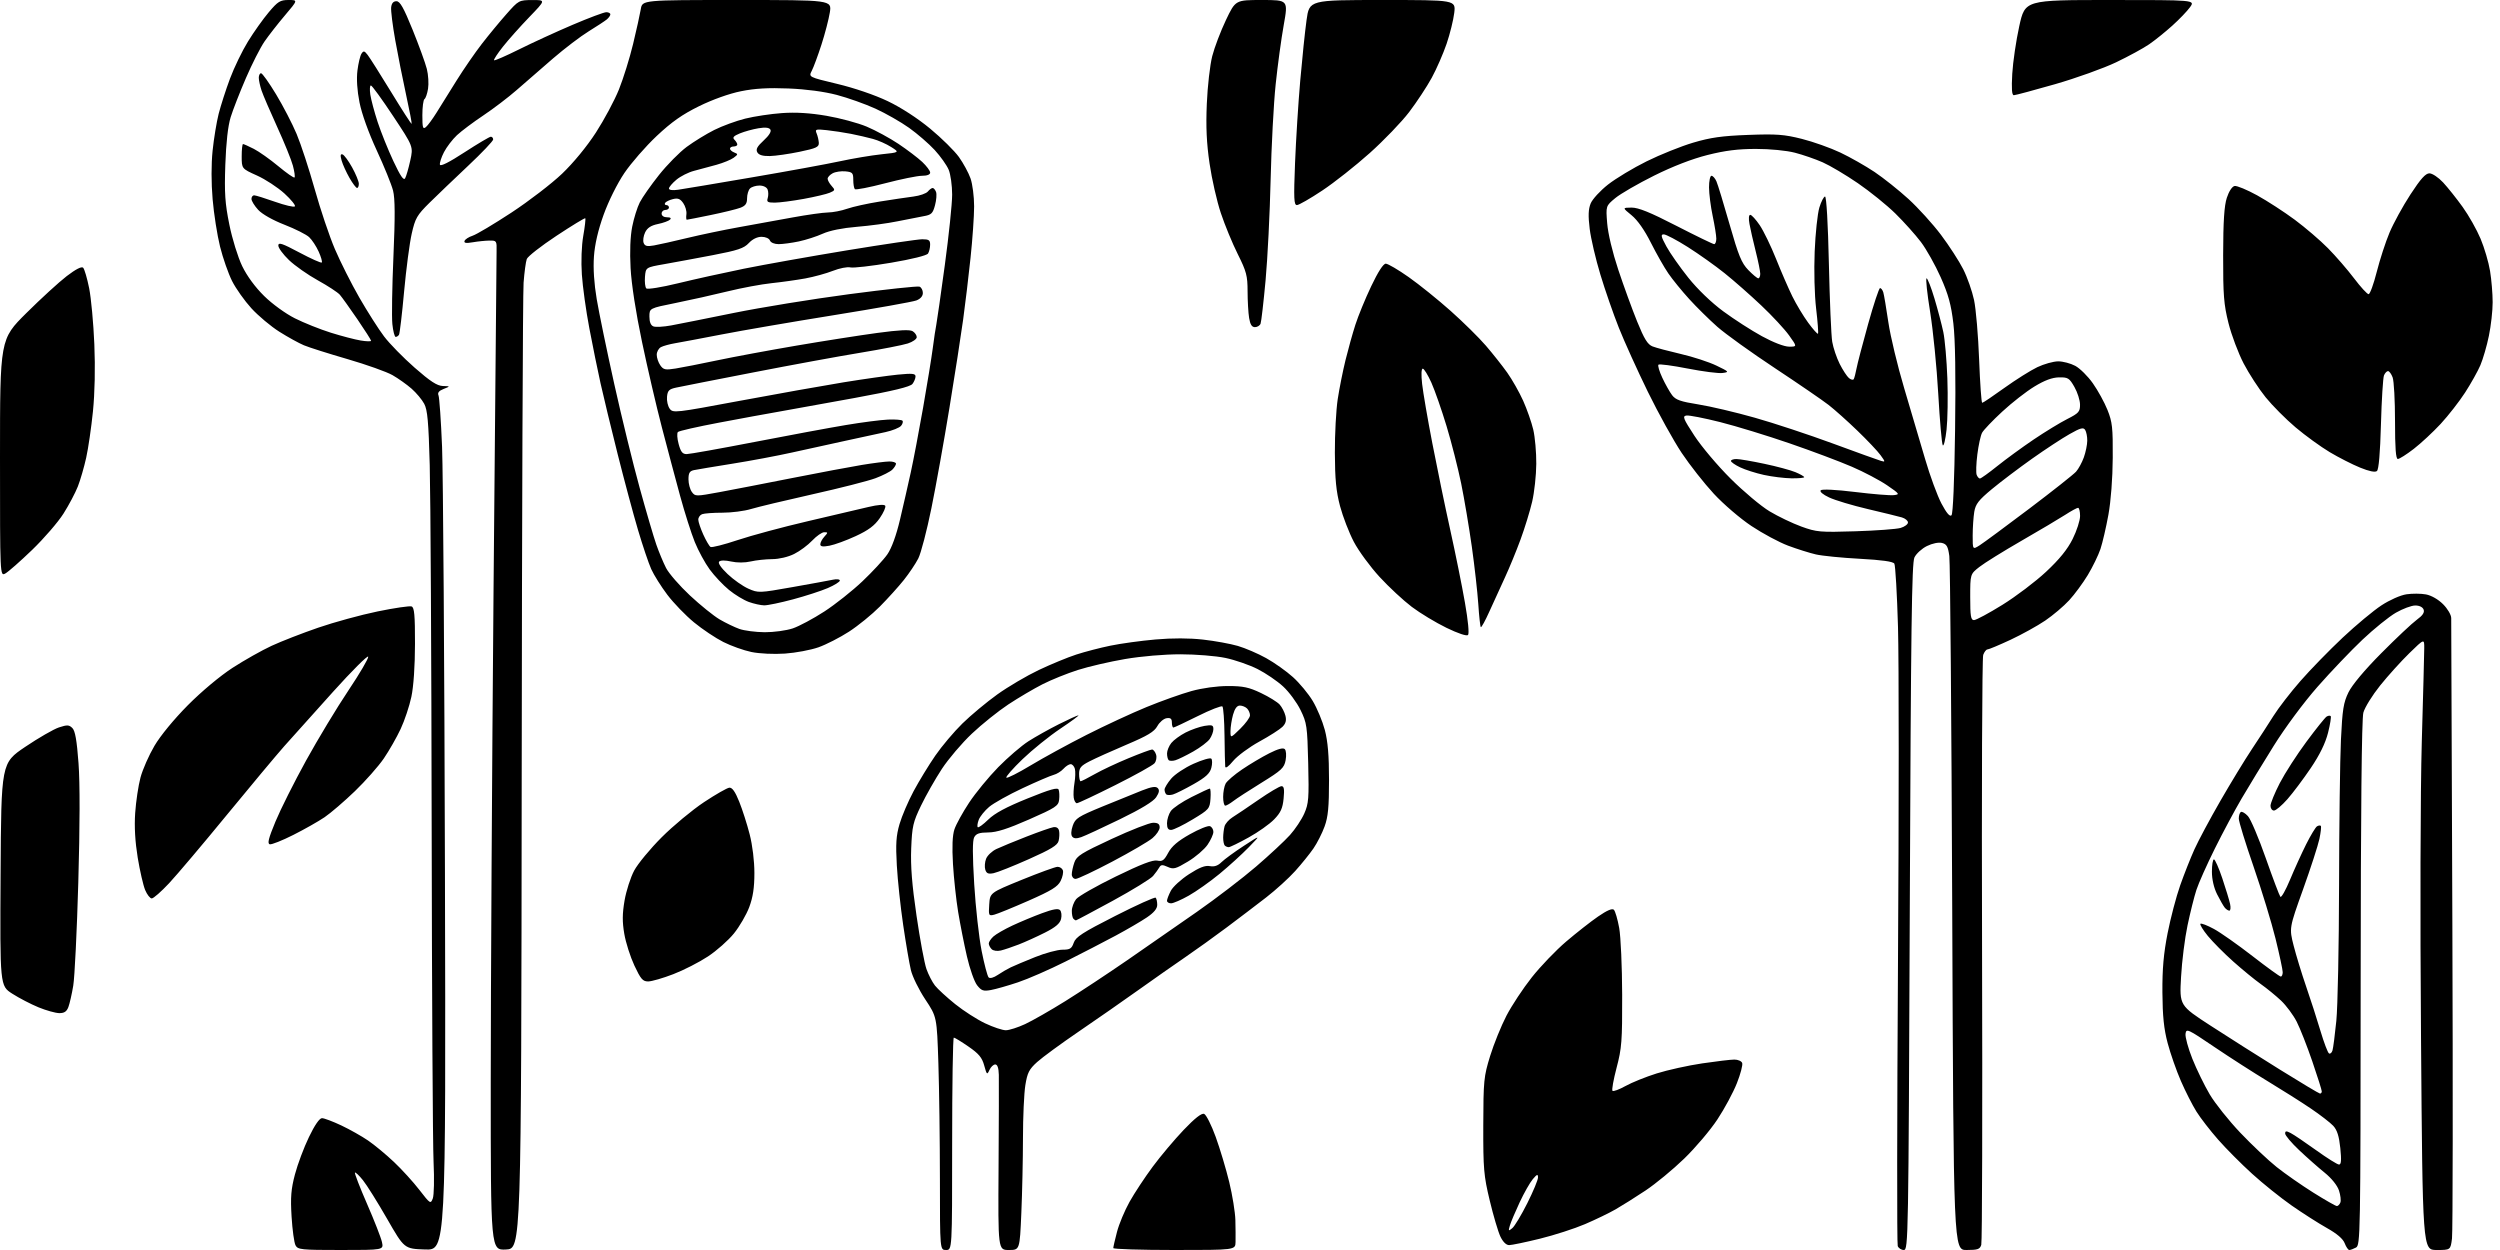 <?xml version="1.0" encoding="UTF-8" standalone="no"?>
<svg 
  version="1.1" 
  xmlns="http://www.w3.org/2000/svg" 
  xmlns:xlink="http://www.w3.org/1999/xlink" 
  xmlns:svg="http://www.w3.org/2000/svg"
  xmlns:rdf="http://www.w3.org/1999/02/22-rdf-syntax-ns#"
  xmlns:cc="http://creativecommons.org/ns#"
  xmlns:dc="http://purl.org/dc/elements/1.1/"
  viewBox="0 0 1024 512"
  width="1024"
  height="512"
>
<style>svg {background-color: white; }</style>"
<path stroke="none" fill="black" fill-rule="evenodd" d="M139.61,512.00C123.36,512.00 122.00,511.86 121.05,510.09C120.48,509.03 119.76,503.75 119.43,498.34C118.95,490.36 119.21,487.08 120.82,481.00C121.91,476.88 124.48,470.01 126.54,465.75C128.91,460.82 130.86,458.00 131.89,458.00C132.77,458.00 136.32,459.34 139.78,460.97C143.23,462.60 148.18,465.39 150.78,467.17C153.37,468.94 158.14,472.89 161.37,475.95C164.60,479.00 169.29,484.15 171.79,487.40C176.20,493.11 176.38,493.22 177.27,490.90C177.78,489.58 177.92,482.89 177.59,476.00C177.26,469.12 176.91,407.02 176.81,338.00C176.71,268.98 176.35,202.60 176.02,190.50C175.54,172.76 175.10,167.90 173.76,165.40C172.85,163.69 170.52,160.91 168.59,159.21C166.66,157.52 163.15,155.02 160.79,153.67C158.43,152.31 150.14,149.36 142.37,147.10C134.61,144.85 126.56,142.30 124.49,141.43C122.42,140.57 117.89,138.06 114.41,135.87C110.93,133.67 105.79,129.36 102.98,126.29C100.18,123.22 96.61,118.19 95.06,115.11C93.51,112.02 91.29,105.67 90.13,101.00C88.97,96.33 87.60,87.59 87.09,81.60C86.51,74.87 86.51,67.26 87.08,61.73C87.59,56.79 88.71,50.00 89.56,46.63C90.42,43.26 92.50,36.77 94.20,32.22C95.90,27.67 99.22,20.80 101.59,16.97C103.95,13.13 107.78,7.74 110.10,5.00C113.82,0.59 114.77,0.00 118.18,0.00C122.05,0.00 122.05,0.00 116.73,6.27C113.80,9.72 110.03,14.56 108.33,17.02C106.64,19.48 103.21,26.22 100.72,32.00C98.22,37.78 95.41,44.98 94.48,48.00C93.37,51.58 92.61,58.40 92.29,67.50C91.89,79.16 92.17,83.25 93.94,92.00C95.12,97.86 97.45,105.37 99.20,109.00C101.17,113.06 104.54,117.66 108.20,121.25C111.51,124.51 116.97,128.47 120.78,130.38C124.47,132.24 131.10,134.89 135.50,136.27C139.90,137.65 145.41,139.09 147.75,139.47C150.09,139.86 152.00,139.91 152.00,139.58C152.00,139.25 149.47,135.28 146.37,130.74C143.27,126.21 140.04,121.70 139.19,120.72C138.33,119.74 134.28,117.09 130.19,114.83C126.09,112.57 120.77,108.83 118.37,106.53C115.97,104.23 114.00,101.55 114.00,100.59C114.00,99.14 115.49,99.63 122.65,103.44C127.40,105.97 131.52,107.81 131.80,107.53C132.08,107.25 131.51,105.24 130.53,103.07C129.55,100.89 127.79,98.22 126.62,97.13C125.46,96.05 120.90,93.75 116.50,92.04C111.72,90.18 107.39,87.73 105.75,85.95C104.24,84.31 103.00,82.30 103.00,81.48C103.00,80.67 103.49,80.00 104.09,80.00C104.69,80.00 108.53,81.19 112.62,82.64C116.71,84.09 120.38,84.95 120.78,84.54C121.17,84.14 119.25,81.76 116.50,79.25C113.75,76.75 108.69,73.44 105.25,71.89C99.00,69.08 99.00,69.08 99.00,64.04C99.00,61.27 99.24,59.00 99.54,59.00C99.84,59.00 101.83,59.89 103.97,60.98C106.11,62.08 110.62,65.27 114.00,68.08C117.38,70.89 120.36,72.97 120.64,72.70C120.91,72.42 120.61,70.24 119.97,67.85C119.33,65.46 116.44,58.33 113.54,52.00C110.65,45.67 107.77,38.97 107.14,37.10C106.51,35.23 106.00,32.87 106.00,31.85C106.00,30.83 106.42,30.00 106.93,30.00C107.45,30.00 110.21,33.89 113.08,38.64C115.95,43.39 119.74,50.70 121.50,54.89C123.26,59.08 126.59,69.25 128.91,77.50C131.22,85.75 134.93,96.78 137.16,102.00C139.39,107.22 143.91,116.20 147.21,121.94C150.52,127.68 155.05,134.81 157.30,137.78C159.54,140.75 165.18,146.51 169.83,150.59C176.24,156.21 179.03,158.03 181.39,158.11C184.50,158.21 184.50,158.21 181.72,159.31C179.77,160.08 179.14,160.87 179.61,161.95C179.97,162.80 180.63,172.28 181.07,183.00C181.50,193.72 182.04,272.15 182.25,357.29C182.63,512.07 182.63,512.07 174.11,511.79C165.60,511.50 165.60,511.50 158.55,499.22C154.67,492.46 150.22,485.34 148.65,483.40C147.09,481.45 145.61,480.06 145.38,480.29C145.14,480.53 147.37,486.30 150.34,493.11C153.31,499.92 156.06,506.96 156.45,508.75C157.16,512.00 157.16,512.00 139.61,512.00zM207.25,511.80C201.00,512.10 201.00,512.10 201.01,443.30C201.01,405.46 201.53,314.43 202.16,241.00C202.79,167.57 203.35,105.47 203.40,103.00C203.50,98.64 203.41,98.50 200.50,98.54C198.85,98.56 195.78,98.87 193.68,99.23C190.93,99.71 189.98,99.56 190.27,98.70C190.48,98.04 191.98,97.07 193.58,96.55C195.19,96.03 202.35,91.76 209.50,87.07C216.65,82.37 225.97,75.21 230.21,71.17C234.84,66.75 240.37,60.03 244.08,54.30C247.47,49.06 251.72,41.12 253.52,36.64C255.32,32.16 257.93,23.78 259.32,18.00C260.71,12.22 262.13,5.81 262.47,3.75C263.09,0.00 263.09,0.00 301.90,0.00C340.70,0.00 340.70,0.00 339.90,5.09C339.45,7.89 337.91,13.83 336.46,18.30C335.02,22.76 333.24,27.57 332.51,28.98C331.18,31.55 331.18,31.55 342.91,34.36C349.84,36.01 358.31,38.90 363.57,41.41C369.06,44.03 375.78,48.38 381.00,52.70C385.68,56.57 390.97,61.80 392.78,64.32C394.58,66.84 396.72,70.78 397.53,73.08C398.34,75.37 399.00,80.52 399.00,84.52C399.00,88.52 398.34,98.02 397.53,105.64C396.73,113.26 395.36,124.67 394.49,131.00C393.62,137.32 391.11,153.53 388.90,167.00C386.70,180.47 383.37,199.01 381.50,208.18C379.64,217.36 377.22,226.61 376.13,228.75C375.04,230.89 372.37,234.86 370.21,237.57C368.05,240.28 363.64,245.16 360.41,248.42C357.18,251.68 351.48,256.32 347.75,258.73C344.02,261.14 338.38,264.03 335.23,265.14C332.08,266.25 325.90,267.41 321.50,267.71C316.91,268.02 311.06,267.74 307.78,267.06C304.63,266.41 299.46,264.56 296.28,262.96C293.10,261.36 287.69,257.74 284.25,254.91C280.81,252.08 275.90,247.00 273.35,243.63C270.80,240.26 267.83,235.52 266.74,233.10C265.66,230.69 263.23,223.49 261.34,217.10C259.44,210.72 255.69,196.72 252.99,186.00C250.30,175.28 247.14,162.22 245.98,157.00C244.82,151.78 242.76,141.65 241.40,134.50C240.04,127.35 238.66,117.43 238.33,112.45C237.97,107.06 238.20,100.65 238.91,96.58C239.57,92.83 239.93,89.60 239.73,89.40C239.53,89.20 234.22,92.43 227.93,96.59C221.65,100.74 216.17,105.02 215.77,106.10C215.37,107.18 214.78,111.54 214.46,115.78C214.14,120.03 213.79,210.80 213.69,317.50C213.50,511.50 213.50,511.50 207.25,511.80zM387.50,512.00C385.00,512.00 385.00,512.00 384.99,483.25C384.98,467.44 384.70,445.95 384.36,435.50C383.74,416.50 383.74,416.50 378.99,409.35C376.38,405.42 373.73,400.02 373.10,397.35C372.47,394.68 371.05,386.43 369.96,379.00C368.86,371.57 367.68,360.54 367.34,354.49C366.84,345.65 367.06,342.31 368.45,337.54C369.40,334.27 372.00,328.20 374.22,324.05C376.45,319.90 380.44,313.35 383.10,309.50C385.75,305.65 390.75,299.73 394.21,296.34C397.67,292.95 404.10,287.60 408.50,284.44C412.90,281.29 420.55,276.78 425.50,274.43C430.45,272.09 437.36,269.23 440.86,268.10C444.36,266.96 450.66,265.32 454.86,264.46C459.06,263.59 467.35,262.45 473.28,261.93C480.22,261.32 487.16,261.34 492.79,261.98C497.59,262.52 503.99,263.69 507.01,264.57C510.03,265.45 515.25,267.69 518.61,269.56C521.97,271.42 526.92,274.93 529.61,277.36C532.30,279.79 535.95,284.19 537.71,287.14C539.48,290.09 541.70,295.43 542.65,299.00C543.88,303.67 544.37,309.45 544.37,319.50C544.37,330.51 543.99,334.57 542.56,338.50C541.57,341.25 539.51,345.31 537.99,347.52C536.47,349.73 533.10,353.90 530.50,356.79C527.90,359.68 522.56,364.53 518.64,367.57C514.71,370.61 507.45,376.13 502.50,379.84C497.55,383.55 489.90,389.04 485.51,392.04C481.11,395.05 472.47,401.10 466.30,405.50C460.14,409.90 449.15,417.55 441.89,422.50C434.63,427.45 426.95,433.07 424.82,435.00C421.52,437.98 420.80,439.39 419.98,444.50C419.45,447.80 419.01,457.52 419.01,466.09C419.00,474.67 418.70,488.50 418.34,496.84C417.69,512.00 417.69,512.00 413.24,512.00C408.80,512.00 408.80,512.00 409.01,478.25C409.13,459.69 409.18,442.59 409.12,440.25C409.04,437.41 408.55,436.00 407.65,436.00C406.91,436.00 405.84,437.01 405.28,438.25C404.32,440.36 404.18,440.25 403.13,436.42C402.24,433.17 400.93,431.60 396.68,428.67C393.75,426.65 391.05,425.00 390.68,425.00C390.30,425.00 390.00,444.57 390.00,468.50C390.00,512.00 390.00,512.00 387.50,512.00zM481.00,512.00C467.25,512.00 456.00,511.64 456.00,511.21C456.00,510.78 456.68,507.80 457.52,504.59C458.35,501.38 460.67,495.83 462.67,492.26C464.67,488.68 468.94,482.21 472.16,477.87C475.37,473.53 481.08,466.76 484.83,462.82C489.44,457.99 492.17,455.85 493.21,456.25C494.06,456.58 496.19,460.82 497.95,465.67C499.71,470.53 502.21,478.87 503.50,484.21C504.80,489.55 505.92,496.53 506.01,499.71C506.09,502.90 506.13,506.96 506.08,508.75C506.00,512.00 506.00,512.00 481.00,512.00zM779.81,512.00C778.78,512.00 777.66,511.27 777.31,510.38C776.97,509.49 777.02,457.62 777.41,395.13C777.81,332.63 777.81,270.39 777.42,256.82C777.03,243.24 776.35,231.56 775.92,230.86C775.38,230.00 770.85,229.37 761.82,228.88C754.49,228.49 746.38,227.69 743.78,227.09C741.18,226.49 736.05,224.87 732.36,223.49C728.68,222.10 721.95,218.49 717.40,215.46C712.81,212.41 705.94,206.52 701.97,202.23C698.04,197.98 692.11,190.45 688.81,185.50C685.51,180.55 679.28,169.30 674.97,160.50C670.67,151.70 665.31,139.87 663.06,134.20C660.81,128.54 657.41,118.75 655.51,112.45C653.60,106.15 651.63,97.73 651.14,93.75C650.48,88.37 650.58,85.68 651.54,83.33C652.25,81.59 655.45,78.11 658.64,75.60C661.84,73.09 668.96,68.80 674.48,66.07C679.99,63.34 688.55,59.91 693.50,58.44C700.63,56.32 705.32,55.66 716.05,55.26C727.68,54.83 730.80,55.06 738.05,56.89C742.70,58.06 749.79,60.59 753.82,62.50C757.85,64.41 764.15,67.99 767.83,70.45C771.50,72.92 777.75,77.90 781.71,81.51C785.67,85.13 791.66,91.72 795.01,96.17C798.36,100.62 802.46,106.96 804.13,110.26C805.80,113.56 807.79,119.24 808.57,122.88C809.35,126.52 810.28,137.49 810.65,147.25C811.02,157.01 811.58,165.00 811.91,165.00C812.24,165.00 816.33,162.25 821.00,158.88C825.68,155.52 831.75,151.70 834.50,150.39C837.25,149.09 841.08,148.02 843.02,148.01C844.95,148.00 848.10,148.83 850.02,149.85C851.93,150.87 855.18,154.08 857.23,157.00C859.29,159.91 861.98,164.81 863.22,167.90C865.20,172.83 865.46,175.17 865.38,187.50C865.33,195.93 864.62,205.22 863.60,210.86C862.66,216.01 861.20,222.31 860.35,224.86C859.49,227.41 857.17,232.20 855.18,235.50C853.19,238.80 849.75,243.47 847.53,245.88C845.32,248.29 840.90,252.03 837.71,254.20C834.52,256.36 828.12,259.90 823.48,262.07C818.84,264.23 814.61,266.00 814.09,266.00C813.56,266.00 812.77,267.01 812.32,268.25C811.87,269.49 811.66,323.89 811.85,389.15C812.04,454.40 811.90,508.74 811.53,509.90C810.96,511.69 810.07,512.00 805.52,512.00C800.18,512.00 800.18,512.00 799.63,372.25C799.33,295.39 798.80,230.36 798.44,227.74C797.91,223.84 797.37,222.88 795.43,222.39C794.05,222.05 791.51,222.56 789.29,223.65C787.20,224.67 784.89,226.78 784.15,228.33C783.06,230.65 782.71,256.91 782.25,371.58C781.71,508.04 781.64,512.00 779.81,512.00zM962.28,512.00C961.82,512.00 960.97,510.76 960.39,509.25C959.69,507.42 957.25,505.33 953.10,503.00C949.67,501.07 943.18,496.93 938.68,493.79C934.18,490.65 926.89,484.80 922.48,480.79C918.06,476.78 911.80,470.49 908.56,466.80C905.32,463.12 901.31,457.94 899.66,455.30C898.01,452.66 895.14,447.02 893.29,442.76C891.44,438.51 889.00,431.53 887.87,427.26C886.33,421.46 885.79,416.22 885.72,406.50C885.66,396.85 886.21,390.60 887.85,382.24C889.07,376.04 891.39,367.22 893.01,362.63C894.63,358.04 897.25,351.41 898.84,347.89C900.42,344.38 905.19,335.46 909.45,328.07C913.70,320.69 919.50,311.16 922.34,306.90C925.18,302.65 929.16,296.51 931.19,293.27C933.22,290.03 938.20,283.58 942.26,278.94C946.32,274.30 954.11,266.30 959.57,261.17C965.03,256.04 972.17,250.10 975.44,247.96C978.83,245.74 983.23,243.79 985.69,243.42C988.05,243.07 991.65,243.09 993.67,243.47C995.86,243.88 998.70,245.50 1000.68,247.48C1002.53,249.33 1004.01,251.84 1004.02,253.15C1004.03,254.44 1004.24,311.07 1004.49,379.00C1004.74,446.93 1004.67,504.64 1004.34,507.25C1003.74,512.00 1003.74,512.00 998.03,512.00C992.31,512.00 992.31,512.00 991.65,425.25C991.25,374.34 991.39,324.25 991.96,304.00C992.51,285.02 992.96,267.71 992.97,265.53C993.00,261.56 993.00,261.56 986.88,267.53C983.52,270.81 978.13,276.77 974.91,280.78C971.70,284.78 968.60,289.78 968.03,291.90C967.34,294.44 966.97,332.28 966.93,402.87C966.87,506.46 966.81,510.03 965.00,511.00C963.97,511.55 962.75,512.00 962.28,512.00zM618.14,510.00C616.94,510.00 615.61,508.69 614.55,506.47C613.63,504.53 611.67,497.89 610.19,491.72C607.74,481.48 607.51,478.80 607.55,461.00C607.60,442.62 607.76,440.98 610.35,432.55C611.87,427.63 614.88,420.20 617.04,416.04C619.20,411.88 623.87,404.81 627.42,400.33C630.97,395.84 637.30,389.24 641.49,385.67C645.68,382.10 651.56,377.48 654.57,375.41C658.25,372.88 660.37,371.97 661.05,372.65C661.60,373.20 662.58,376.55 663.22,380.08C663.86,383.61 664.41,395.95 664.44,407.50C664.49,426.41 664.26,429.38 662.16,437.33C660.88,442.19 660.12,446.45 660.47,446.80C660.82,447.16 663.22,446.27 665.81,444.83C668.39,443.39 674.15,441.07 678.60,439.67C683.06,438.27 691.44,436.42 697.23,435.56C703.02,434.70 708.95,434.00 710.41,434.00C711.87,434.00 713.31,434.63 713.60,435.40C713.90,436.18 712.93,439.89 711.44,443.65C709.96,447.42 706.37,454.10 703.46,458.50C700.56,462.90 694.43,470.14 689.84,474.58C685.25,479.03 678.12,484.90 674.00,487.64C669.88,490.38 664.37,493.84 661.78,495.33C659.18,496.83 653.53,499.56 649.23,501.40C644.92,503.25 636.60,505.93 630.72,507.38C624.85,508.82 619.18,510.00 618.14,510.00zM619.44,503.05C620.40,502.26 623.16,497.66 625.59,492.82C628.01,487.99 629.99,483.24 629.97,482.27C629.94,480.80 629.58,480.92 627.82,483.00C626.66,484.38 624.24,488.65 622.44,492.50C620.64,496.35 618.84,500.62 618.44,501.99C617.77,504.27 617.86,504.36 619.44,503.05zM957.18,494.00C957.67,494.00 958.31,493.34 958.62,492.54C958.93,491.74 958.67,489.52 958.04,487.62C957.35,485.54 955.02,482.64 952.20,480.35C949.61,478.26 944.91,474.11 941.75,471.12C938.59,468.14 936.00,465.07 936.00,464.31C936.00,463.20 936.44,463.16 938.25,464.09C939.49,464.72 944.18,467.89 948.67,471.12C953.16,474.35 957.39,477.00 958.06,477.00C958.96,477.00 959.10,475.27 958.59,470.26C958.08,465.36 957.29,462.87 955.70,461.14C954.49,459.84 950.35,456.64 946.50,454.04C942.65,451.43 934.77,446.45 929.00,442.96C923.23,439.47 913.33,433.12 907.00,428.84C896.05,421.42 895.49,421.17 895.19,423.46C895.02,424.78 896.28,429.38 897.99,433.68C899.71,437.98 902.90,444.53 905.09,448.24C907.28,451.94 912.94,459.04 917.67,464.01C922.39,468.97 929.08,475.28 932.52,478.02C935.96,480.76 942.72,485.47 947.54,488.50C952.36,491.52 956.70,494.00 957.18,494.00zM950.25,447.92C950.66,447.96 951.00,447.57 951.00,447.03C951.00,446.50 949.26,440.98 947.13,434.76C945.00,428.54 942.12,421.21 940.72,418.47C939.32,415.74 936.45,411.87 934.34,409.87C932.23,407.88 928.48,404.81 926.00,403.06C923.52,401.30 918.45,397.14 914.72,393.82C910.99,390.49 906.32,385.78 904.33,383.36C902.34,380.93 900.98,378.69 901.29,378.38C901.61,378.06 904.09,379.02 906.82,380.50C909.55,381.98 916.65,386.98 922.60,391.60C928.55,396.22 933.77,400.00 934.21,400.00C934.64,400.00 935.00,399.20 935.00,398.22C935.00,397.25 933.68,391.06 932.06,384.47C930.44,377.89 926.39,364.62 923.07,355.00C919.74,345.38 917.01,336.51 917.01,335.31C917.00,334.10 917.38,332.88 917.85,332.59C918.32,332.30 919.63,333.06 920.75,334.28C921.88,335.50 925.17,343.25 928.06,351.50C930.96,359.75 933.65,366.87 934.04,367.33C934.43,367.78 936.21,364.63 938.00,360.33C939.79,356.02 942.76,349.50 944.60,345.82C946.44,342.15 948.44,338.85 949.04,338.47C949.64,338.10 950.34,338.01 950.60,338.27C950.86,338.52 950.60,340.93 950.03,343.62C949.46,346.30 946.44,355.62 943.32,364.32C937.65,380.14 937.65,380.14 939.47,387.32C940.48,391.27 942.77,398.77 944.57,404.00C946.38,409.23 949.02,417.42 950.44,422.20C951.87,426.99 953.44,431.16 953.95,431.47C954.45,431.78 955.10,431.24 955.39,430.26C955.68,429.29 956.39,423.84 956.96,418.14C957.53,412.45 958.04,387.47 958.08,362.64C958.12,337.81 958.47,310.98 958.85,303.00C959.44,290.59 959.89,287.79 961.94,283.58C963.44,280.52 968.53,274.44 975.42,267.50C981.51,261.36 988.04,255.22 989.93,253.85C992.34,252.10 993.16,250.86 992.71,249.68C992.32,248.66 990.97,248.00 989.28,248.01C987.75,248.01 984.19,249.34 981.36,250.96C978.54,252.58 972.37,257.57 967.65,262.03C962.93,266.50 954.65,275.18 949.24,281.33C943.59,287.76 935.98,298.01 931.31,305.50C926.85,312.65 920.95,322.34 918.19,327.04C915.43,331.74 910.49,340.96 907.22,347.54C903.95,354.12 900.54,361.75 899.65,364.50C898.75,367.25 897.12,373.77 896.02,379.00C894.91,384.23 893.71,393.75 893.36,400.17C892.70,411.84 892.70,411.84 905.54,420.17C912.60,424.75 925.38,432.85 933.94,438.17C942.50,443.49 949.84,447.88 950.25,447.92zM412.00,421.99C413.38,421.98 416.92,420.85 419.89,419.47C422.85,418.09 430.28,413.85 436.39,410.04C442.50,406.23 453.89,398.70 461.71,393.31C469.52,387.91 482.35,379.01 490.21,373.52C498.07,368.03 509.00,359.67 514.50,354.94C520.00,350.21 526.24,344.40 528.36,342.04C530.49,339.68 533.13,335.71 534.23,333.22C536.02,329.16 536.19,327.04 535.84,312.57C535.47,297.42 535.28,296.10 532.70,290.83C531.19,287.74 527.98,283.39 525.56,281.17C523.15,278.94 518.43,275.73 515.09,274.04C511.74,272.35 505.82,270.30 501.94,269.49C498.05,268.67 489.77,268.00 483.53,268.00C476.87,268.00 467.51,268.80 460.83,269.94C454.58,271.01 445.87,273.03 441.48,274.43C437.09,275.83 430.57,278.46 427.00,280.28C423.43,282.10 417.12,285.82 413.00,288.54C408.88,291.27 402.16,296.65 398.09,300.50C394.01,304.35 388.47,310.86 385.78,314.96C383.09,319.07 379.25,325.82 377.26,329.96C373.98,336.76 373.59,338.48 373.23,347.50C372.94,354.76 373.54,362.32 375.41,375.09C376.82,384.77 378.65,394.58 379.47,396.91C380.29,399.23 381.86,402.28 382.97,403.69C384.08,405.10 387.80,408.51 391.24,411.28C394.68,414.05 400.20,417.59 403.50,419.15C406.80,420.72 410.62,421.99 412.00,421.99zM24.27,414.98C22.75,414.96 18.93,413.89 15.78,412.60C12.64,411.31 7.79,408.79 5.02,407.01C-0.02,403.78 -0.02,403.78 0.24,358.17C0.50,312.55 0.50,312.55 10.35,305.90C15.77,302.25 21.97,298.67 24.14,297.95C27.55,296.83 28.29,296.87 29.65,298.22C30.79,299.36 31.47,303.27 32.16,312.58C32.77,320.80 32.74,338.27 32.07,361.44C31.51,381.27 30.58,400.31 30.00,403.74C29.43,407.17 28.53,411.10 28.01,412.49C27.30,414.35 26.33,414.99 24.27,414.98zM405.89,405.51C402.77,406.08 402.00,405.81 400.22,403.56C399.09,402.12 397.22,396.82 396.06,391.78C394.90,386.74 393.28,378.54 392.46,373.56C391.64,368.58 390.69,359.75 390.34,353.94C389.92,346.77 390.11,342.21 390.93,339.71C391.60,337.69 394.31,332.77 396.95,328.77C399.60,324.77 404.97,318.23 408.89,314.23C412.82,310.23 418.38,305.45 421.26,303.61C424.14,301.77 429.75,298.63 433.73,296.63C437.70,294.64 441.29,293.00 441.72,293.00C442.14,293.00 438.80,295.47 434.30,298.48C429.80,301.49 422.85,307.10 418.85,310.94C414.86,314.78 411.86,318.20 412.20,318.53C412.54,318.87 417.00,316.62 422.13,313.53C427.25,310.44 437.58,304.80 445.07,301.00C452.56,297.20 463.62,292.07 469.63,289.61C475.65,287.14 483.92,284.20 488.02,283.06C492.50,281.82 498.45,281.00 502.98,281.00C509.19,281.00 511.55,281.50 516.50,283.86C519.80,285.43 523.25,287.57 524.17,288.61C525.09,289.65 526.14,291.70 526.51,293.16C526.99,295.08 526.65,296.35 525.29,297.71C524.25,298.75 519.98,301.48 515.79,303.77C511.61,306.07 506.80,309.64 505.09,311.70C503.18,314.02 501.94,314.89 501.85,313.98C501.76,313.17 501.63,307.46 501.56,301.30C501.49,295.14 501.10,289.77 500.70,289.37C500.30,288.97 495.76,290.74 490.60,293.32C485.45,295.89 480.96,298.00 480.62,298.00C480.28,298.00 480.00,297.07 480.00,295.93C480.00,294.37 479.46,293.94 477.83,294.18C476.63,294.36 474.92,295.82 474.04,297.43C472.76,299.73 470.08,301.35 461.46,305.00C455.43,307.56 448.59,310.64 446.25,311.85C442.69,313.68 442.00,314.53 442.00,317.02C442.00,318.66 442.28,320.00 442.63,320.00C442.97,320.00 445.56,318.69 448.38,317.09C451.20,315.48 457.41,312.56 462.19,310.59C466.97,308.61 471.33,307.00 471.88,307.00C472.42,307.00 473.16,307.92 473.52,309.05C473.88,310.19 473.60,311.78 472.88,312.64C472.18,313.49 464.94,317.52 456.81,321.59C448.68,325.67 441.60,329.00 441.08,329.00C440.56,329.00 439.99,327.99 439.80,326.75C439.61,325.51 439.75,322.77 440.11,320.66C440.47,318.55 440.54,315.96 440.27,314.91C439.99,313.86 439.21,313.00 438.54,313.00C437.86,313.00 436.53,313.86 435.58,314.91C434.63,315.96 432.82,317.08 431.56,317.39C430.30,317.71 424.60,320.16 418.89,322.83C413.17,325.50 407.00,328.95 405.16,330.50C403.33,332.05 401.40,334.44 400.89,335.80C400.37,337.16 400.19,338.52 400.49,338.82C400.79,339.12 402.73,337.72 404.79,335.70C407.46,333.10 412.11,330.60 420.83,327.07C430.25,323.26 433.22,322.42 433.63,323.47C433.91,324.22 434.00,326.08 433.82,327.60C433.53,330.10 432.33,330.89 421.50,335.65C412.70,339.52 408.24,340.94 404.79,340.97C401.16,340.99 399.83,341.45 399.03,342.95C398.31,344.29 398.31,350.20 399.04,362.20C399.62,371.71 400.99,383.99 402.07,389.47C403.16,394.96 404.45,399.85 404.95,400.35C405.48,400.88 407.00,400.47 408.67,399.34C410.23,398.29 412.62,396.89 414.00,396.23C415.38,395.57 419.88,393.67 424.00,392.02C428.12,390.36 433.14,389.01 435.15,389.00C438.27,389.00 438.95,388.58 439.80,386.15C440.62,383.78 443.42,381.97 456.76,375.19C465.54,370.72 473.01,367.35 473.36,367.70C473.71,368.05 474.00,369.36 474.00,370.62C474.00,372.19 472.67,373.80 469.75,375.78C467.41,377.36 461.68,380.71 457.00,383.22C452.32,385.73 443.08,390.51 436.45,393.84C429.82,397.16 421.04,401.00 416.95,402.36C412.85,403.73 407.88,405.15 405.89,405.51zM265.48,402.00C263.28,402.00 262.45,401.04 259.86,395.52C258.19,391.95 256.32,386.10 255.71,382.51C254.86,377.57 254.89,374.27 255.82,368.84C256.50,364.90 258.27,359.39 259.76,356.59C261.26,353.79 266.32,347.66 271.02,342.96C275.72,338.26 283.51,331.79 288.32,328.59C293.14,325.39 297.83,322.71 298.75,322.63C299.92,322.54 301.16,324.30 302.78,328.36C304.08,331.58 306.01,337.61 307.07,341.77C308.22,346.25 309.00,352.69 309.00,357.62C309.00,363.62 308.41,367.49 306.89,371.56C305.73,374.65 302.91,379.51 300.62,382.34C298.33,385.18 293.54,389.42 289.97,391.77C286.41,394.12 280.03,397.39 275.78,399.02C271.54,400.66 266.90,402.00 265.48,402.00zM409.93,389.33C408.46,389.68 406.84,389.44 406.18,388.78C405.53,388.13 405.00,387.08 405.00,386.45C405.00,385.83 405.86,384.53 406.92,383.57C407.97,382.62 411.46,380.61 414.67,379.11C417.88,377.61 423.34,375.33 426.81,374.05C431.29,372.39 433.42,372.02 434.18,372.78C434.77,373.37 434.96,375.01 434.61,376.42C434.14,378.29 432.33,379.82 427.98,382.01C424.69,383.67 419.86,385.86 417.25,386.87C414.64,387.88 411.34,388.99 409.93,389.33zM440.68,377.00C440.49,377.00 440.03,376.70 439.67,376.33C439.30,375.97 439.01,374.50 439.02,373.08C439.03,371.66 439.82,369.51 440.77,368.30C441.72,367.10 449.02,362.93 457.00,359.04C467.38,353.98 472.21,352.12 474.00,352.50C476.10,352.95 476.82,352.44 478.50,349.31C479.94,346.63 482.43,344.49 487.35,341.72C491.12,339.60 494.83,338.10 495.60,338.40C496.37,338.70 497.00,339.75 497.00,340.74C497.00,341.73 495.93,344.10 494.61,346.02C493.30,347.93 489.69,351.03 486.58,352.89C481.55,355.91 480.64,356.16 478.29,355.08C476.14,354.11 475.50,354.14 474.86,355.28C474.43,356.05 473.27,357.64 472.29,358.81C471.31,359.97 463.87,364.55 455.77,368.97C447.66,373.38 440.87,377.00 440.68,377.00zM407.26,374.65C404.97,375.22 404.89,375.06 405.19,370.46C405.50,365.68 405.50,365.68 418.50,360.38C425.65,357.47 432.24,355.07 433.14,355.05C434.05,355.02 435.04,355.65 435.34,356.45C435.65,357.25 435.24,359.22 434.43,360.84C433.25,363.21 430.69,364.78 421.30,368.92C414.88,371.74 408.56,374.32 407.26,374.65zM913.14,373.00C912.65,373.00 911.79,372.44 911.24,371.75C910.69,371.06 909.29,368.61 908.12,366.29C906.80,363.66 906.00,360.19 906.00,357.04C906.00,354.27 906.37,352.00 906.83,352.00C907.28,352.00 908.82,355.49 910.25,359.75C911.68,364.01 913.12,368.74 913.44,370.25C913.77,371.76 913.63,373.00 913.14,373.00zM479.67,370.00C478.75,370.00 478.00,369.53 478.00,368.95C478.00,368.37 478.70,366.55 479.56,364.89C480.41,363.24 483.77,360.17 487.01,358.07C491.30,355.30 493.63,354.40 495.54,354.76C497.38,355.11 498.84,354.62 500.34,353.13C501.53,351.96 505.65,348.95 509.50,346.44C516.50,341.88 516.50,341.88 511.50,347.03C508.75,349.87 503.35,354.78 499.50,357.95C495.65,361.12 489.99,365.12 486.92,366.85C483.85,368.58 480.59,370.00 479.67,370.00zM62.16,368.00C61.47,368.00 60.25,366.45 59.46,364.56C58.67,362.67 57.30,356.70 56.41,351.31C55.34,344.78 54.99,338.66 55.37,333.00C55.69,328.32 56.66,321.80 57.54,318.50C58.42,315.20 60.99,309.35 63.26,305.50C65.69,301.36 71.28,294.57 76.94,288.86C82.55,283.21 90.12,276.88 95.26,273.54C100.08,270.42 107.28,266.36 111.26,264.52C115.24,262.68 123.82,259.34 130.33,257.10C136.83,254.86 147.79,251.86 154.68,250.44C161.57,249.02 167.83,248.11 168.60,248.40C169.71,248.83 170.00,251.97 169.98,263.72C169.97,272.82 169.40,281.16 168.50,285.41C167.70,289.21 165.72,295.14 164.10,298.59C162.49,302.04 159.38,307.48 157.20,310.68C155.01,313.88 149.68,319.91 145.36,324.07C141.04,328.23 135.45,333.03 132.94,334.74C130.43,336.44 124.68,339.70 120.15,341.98C115.63,344.27 111.29,345.99 110.52,345.82C109.43,345.57 109.96,343.45 112.84,336.50C114.89,331.55 120.53,320.30 125.38,311.50C130.24,302.70 138.03,289.79 142.71,282.81C147.38,275.83 151.03,269.60 150.82,268.97C150.61,268.33 144.15,274.78 136.47,283.30C128.79,291.82 119.77,301.87 116.43,305.64C113.10,309.41 102.44,322.18 92.74,334.00C83.05,345.82 72.49,358.31 69.28,361.75C66.06,365.19 62.86,368.00 62.16,368.00zM440.58,360.00C439.71,360.00 439.00,359.17 439.00,358.15C439.00,357.13 439.48,354.93 440.06,353.26C440.98,350.61 442.91,349.40 455.36,343.62C463.20,339.98 470.82,337.00 472.30,337.00C474.29,337.00 475.00,337.50 475.00,338.91C475.00,339.96 473.67,341.94 472.05,343.30C470.43,344.67 463.04,348.98 455.64,352.89C448.23,356.80 441.46,360.00 440.58,360.00zM406.99,357.65C404.81,358.09 404.07,357.78 403.58,356.24C403.23,355.15 403.37,353.15 403.89,351.79C404.41,350.42 406.33,348.60 408.17,347.74C410.00,346.88 415.55,344.59 420.50,342.66C425.45,340.73 430.38,339.00 431.46,338.82C432.73,338.62 433.56,339.15 433.80,340.33C434.01,341.34 433.92,343.19 433.60,344.45C433.16,346.23 430.45,347.88 421.41,351.91C415.01,354.76 408.53,357.34 406.99,357.65zM503.29,347.00C502.77,347.00 502.03,346.70 501.67,346.33C501.30,345.97 501.01,344.50 501.01,343.08C501.02,341.66 501.27,339.59 501.57,338.49C501.87,337.38 503.32,335.72 504.80,334.79C506.29,333.87 511.10,330.62 515.50,327.58C519.90,324.54 524.12,322.03 524.88,322.02C525.93,322.01 526.14,323.19 525.77,327.06C525.38,331.08 524.59,332.83 521.89,335.62C520.03,337.55 515.29,340.90 511.38,343.06C507.46,345.23 503.82,347.00 503.29,347.00zM442.88,342.89C440.94,343.57 439.85,343.50 439.19,342.68C438.61,341.94 438.69,340.26 439.40,338.20C440.44,335.21 441.58,334.47 451.52,330.37C457.56,327.88 464.88,324.91 467.79,323.77C471.66,322.25 473.39,321.99 474.19,322.79C475.00,323.60 474.83,324.61 473.57,326.54C472.43,328.28 467.36,331.36 458.73,335.56C451.53,339.06 444.39,342.37 442.88,342.89zM479.75,339.93C478.49,339.98 478.00,339.23 478.00,337.22C478.00,335.69 478.71,333.43 479.57,332.20C480.44,330.96 484.25,328.39 488.05,326.48C491.84,324.56 495.21,323.00 495.53,323.00C495.85,323.00 495.98,324.90 495.81,327.21C495.51,331.26 495.23,331.59 488.50,335.64C484.65,337.96 480.71,339.89 479.75,339.93zM931.42,332.00C930.64,332.00 930.00,331.12 930.00,330.05C930.00,328.98 931.72,324.79 933.81,320.74C935.91,316.69 940.82,309.06 944.73,303.80C948.63,298.53 952.35,293.90 952.98,293.51C953.62,293.12 954.36,293.03 954.65,293.31C954.93,293.60 954.44,296.68 953.56,300.16C952.48,304.43 950.17,309.15 946.49,314.60C943.48,319.05 939.18,324.79 936.92,327.35C934.67,329.91 932.19,332.00 931.42,332.00zM501.87,330.00C501.39,330.00 501.00,328.40 501.00,326.43C501.00,324.47 501.46,322.01 502.02,320.96C502.59,319.90 505.62,317.29 508.77,315.16C511.92,313.02 516.92,310.05 519.87,308.56C523.47,306.74 525.58,306.18 526.25,306.85C526.81,307.41 526.96,309.40 526.59,311.39C526.00,314.54 524.92,315.54 516.71,320.61C511.65,323.73 506.43,327.12 505.12,328.14C503.80,329.16 502.34,330.00 501.87,330.00zM480.43,325.42C479.29,325.75 478.05,325.72 477.68,325.34C477.30,324.97 477.00,324.10 477.00,323.41C477.00,322.72 478.21,320.71 479.70,318.95C481.18,317.18 485.31,314.43 488.87,312.84C492.42,311.24 495.70,310.30 496.14,310.74C496.58,311.18 496.59,312.89 496.16,314.52C495.56,316.80 493.87,318.36 488.94,321.16C485.40,323.17 481.57,325.09 480.43,325.42zM481.43,311.40C480.29,311.74 479.05,311.72 478.68,311.34C478.30,310.97 478.01,309.73 478.02,308.58C478.03,307.44 478.82,305.52 479.77,304.33C480.72,303.14 483.36,301.20 485.64,300.03C487.92,298.87 491.41,297.65 493.39,297.32C496.48,296.82 497.00,297.01 497.00,298.65C497.00,299.70 496.32,301.52 495.49,302.71C494.66,303.89 491.62,306.19 488.74,307.82C485.86,309.45 482.57,311.06 481.43,311.40zM508.00,298.50C510.20,296.35 512.00,293.88 512.00,293.00C512.00,292.12 511.46,290.86 510.80,290.20C510.14,289.54 508.81,289.00 507.85,289.00C506.67,289.00 505.75,290.24 505.05,292.75C504.48,294.81 504.01,297.83 504.01,299.45C504.00,302.41 504.00,302.41 508.00,298.50zM601.30,260.10C600.76,260.64 597.18,259.44 592.45,257.14C588.08,255.01 581.70,251.16 578.27,248.57C574.84,245.98 568.90,240.46 565.08,236.31C561.25,232.15 556.50,225.68 554.53,221.93C552.56,218.17 550.02,211.59 548.88,207.30C547.29,201.27 546.80,196.32 546.76,185.50C546.73,177.80 547.26,167.90 547.93,163.50C548.60,159.10 550.04,151.90 551.12,147.50C552.20,143.10 554.02,136.57 555.17,133.00C556.31,129.43 559.22,122.34 561.64,117.25C564.45,111.34 566.60,108.00 567.61,108.00C568.48,108.00 572.71,110.48 577.01,113.51C581.31,116.54 589.03,122.76 594.16,127.33C599.30,131.90 605.80,138.31 608.60,141.57C611.41,144.83 615.35,149.81 617.36,152.63C619.37,155.46 622.30,160.63 623.88,164.13C625.45,167.63 627.32,172.97 628.03,176.00C628.74,179.03 629.30,185.32 629.26,190.00C629.23,194.68 628.47,201.65 627.57,205.50C626.67,209.35 624.53,216.32 622.81,220.99C621.10,225.65 618.23,232.63 616.44,236.49C614.65,240.34 611.79,246.61 610.08,250.41C608.38,254.21 606.78,257.12 606.54,256.88C606.30,256.63 605.83,252.40 605.51,247.47C605.18,242.54 603.99,231.97 602.87,224.00C601.75,216.03 599.78,204.32 598.49,198.00C597.19,191.68 594.50,181.10 592.50,174.50C590.50,167.90 587.71,159.91 586.30,156.75C584.88,153.59 583.29,151.00 582.77,151.00C582.18,151.00 582.07,153.44 582.50,157.25C582.88,160.69 584.76,171.60 586.67,181.50C588.58,191.40 591.88,207.38 594.01,217.00C596.14,226.62 598.86,240.06 600.04,246.85C601.33,254.20 601.84,259.56 601.30,260.10zM313.22,258.96C316.91,258.98 322.08,258.27 324.72,257.39C327.35,256.50 333.17,253.38 337.67,250.46C342.16,247.54 349.18,241.97 353.27,238.08C357.37,234.19 361.96,229.23 363.47,227.05C365.21,224.53 367.10,219.35 368.65,212.79C369.99,207.13 371.97,198.45 373.05,193.50C374.14,188.55 376.41,176.62 378.10,167.00C379.79,157.38 381.58,146.35 382.08,142.50C382.57,138.65 383.22,134.38 383.51,133.00C383.79,131.62 385.37,120.60 387.01,108.50C388.65,96.40 390.00,83.45 390.00,79.72C390.00,75.99 389.36,71.40 388.58,69.53C387.79,67.65 385.21,64.02 382.84,61.44C380.47,58.87 375.76,54.79 372.38,52.38C369.00,49.97 362.80,46.43 358.60,44.51C354.40,42.60 347.26,40.06 342.73,38.87C337.58,37.52 330.18,36.53 322.96,36.24C314.68,35.90 309.16,36.22 303.46,37.38C298.69,38.34 291.83,40.79 286.33,43.50C279.46,46.88 275.10,49.95 268.97,55.71C264.47,59.95 258.51,66.78 255.73,70.89C252.81,75.22 249.24,82.40 247.25,87.94C244.98,94.24 243.63,100.08 243.28,105.06C242.93,109.93 243.34,116.17 244.42,122.56C245.34,128.03 248.57,143.66 251.60,157.29C254.63,170.93 259.31,190.05 262.00,199.79C264.68,209.53 267.75,220.00 268.82,223.05C269.88,226.10 271.68,230.42 272.82,232.65C273.96,234.87 278.35,239.93 282.59,243.89C286.83,247.85 292.30,252.26 294.74,253.70C297.19,255.13 300.83,256.89 302.84,257.61C304.85,258.32 309.52,258.93 313.22,258.96zM808.54,254.00C809.38,254.00 814.62,251.19 820.17,247.75C825.72,244.31 833.78,238.21 838.08,234.19C843.53,229.10 846.83,225.03 848.95,220.78C850.63,217.43 852.00,213.18 852.00,211.34C852.00,209.50 851.63,208.00 851.17,208.00C850.72,208.00 848.35,209.29 845.92,210.87C843.49,212.44 835.42,217.23 828.00,221.50C820.58,225.78 812.81,230.60 810.75,232.22C807.00,235.17 807.00,235.17 807.00,244.58C807.00,252.38 807.26,254.00 808.54,254.00zM313.00,247.95C311.62,247.93 308.81,247.31 306.74,246.57C304.68,245.83 301.01,243.61 298.58,241.62C296.16,239.64 292.61,235.87 290.70,233.26C288.78,230.64 286.03,225.59 284.59,222.03C283.15,218.48 280.43,209.93 278.55,203.03C276.67,196.14 273.31,183.51 271.08,174.96C268.85,166.42 265.19,150.67 262.95,139.96C260.44,128.01 258.64,116.38 258.29,109.83C257.92,103.03 258.16,96.87 258.95,92.85C259.63,89.39 261.03,84.90 262.06,82.89C263.09,80.87 266.63,75.82 269.93,71.67C273.23,67.51 278.34,62.34 281.27,60.17C284.21,58.00 289.28,54.88 292.55,53.24C295.82,51.60 301.54,49.50 305.26,48.58C308.98,47.66 315.75,46.64 320.30,46.32C325.96,45.92 331.72,46.27 338.53,47.43C344.00,48.36 351.42,50.36 355.01,51.87C358.60,53.38 364.45,56.56 368.02,58.94C371.58,61.33 375.96,64.65 377.75,66.33C379.54,68.02 381.00,69.98 381.00,70.70C381.00,71.51 379.74,72.00 377.65,72.00C375.80,72.00 369.01,73.38 362.55,75.07C356.09,76.76 350.51,77.85 350.15,77.48C349.79,77.12 349.50,75.40 349.50,73.66C349.50,70.83 349.16,70.47 346.30,70.19C344.53,70.02 342.17,70.37 341.05,70.98C339.92,71.58 339.00,72.58 339.00,73.21C339.00,73.83 339.73,75.15 340.62,76.14C342.14,77.81 342.08,78.00 339.87,78.94C338.57,79.50 333.74,80.64 329.14,81.48C324.54,82.31 319.22,83.00 317.32,83.00C314.41,83.00 313.96,82.71 314.46,81.14C314.78,80.12 314.76,78.54 314.42,77.64C314.05,76.68 312.67,76.00 311.09,76.00C309.61,76.00 307.86,76.54 307.20,77.20C306.54,77.86 306.00,79.67 306.00,81.22C306.00,83.39 305.35,84.30 303.25,85.10C301.74,85.67 296.29,87.01 291.14,88.07C285.99,89.13 281.57,90.00 281.32,90.00C281.06,90.00 280.99,88.98 281.15,87.74C281.32,86.50 280.73,84.45 279.85,83.19C278.59,81.40 277.67,81.05 275.61,81.56C274.16,81.92 272.73,82.62 272.43,83.11C272.13,83.60 272.36,84.00 272.94,84.00C273.52,84.00 274.00,84.45 274.00,85.00C274.00,85.55 273.32,86.00 272.50,86.00C271.68,86.00 271.00,86.67 271.00,87.50C271.00,88.38 271.91,89.00 273.20,89.00C274.62,89.00 275.06,89.34 274.43,89.97C273.90,90.50 271.67,91.31 269.48,91.76C266.63,92.35 265.14,93.33 264.24,95.19C263.55,96.63 263.28,98.56 263.63,99.49C264.14,100.81 265.04,101.04 267.89,100.53C269.88,100.18 276.04,98.80 281.58,97.46C287.13,96.12 296.58,94.15 302.58,93.07C308.59,92.00 318.45,90.21 324.50,89.09C330.55,87.98 337.13,87.05 339.12,87.03C341.12,87.01 344.66,86.33 347.00,85.50C349.34,84.68 355.36,83.35 360.38,82.55C365.39,81.75 371.60,80.83 374.17,80.50C376.74,80.17 379.38,79.25 380.04,78.45C380.70,77.65 381.59,77.00 382.02,77.00C382.44,77.00 383.06,77.72 383.40,78.61C383.74,79.49 383.55,81.95 382.98,84.07C382.07,87.46 381.50,88.00 378.22,88.57C376.18,88.93 371.35,89.88 367.50,90.67C363.65,91.47 356.23,92.47 351.00,92.90C345.02,93.39 339.83,94.44 337.00,95.72C334.52,96.85 330.12,98.27 327.20,98.89C324.29,99.50 320.56,100.00 318.92,100.00C317.19,100.00 315.70,99.37 315.36,98.50C315.04,97.65 313.55,97.00 311.93,97.00C310.15,97.00 308.18,97.97 306.70,99.57C304.71,101.71 302.23,102.54 291.91,104.52C285.08,105.82 276.12,107.49 272.00,108.21C264.50,109.53 264.50,109.53 264.18,113.40C264.01,115.52 264.25,117.65 264.73,118.13C265.21,118.61 270.88,117.70 277.65,116.05C284.28,114.43 296.43,111.74 304.65,110.07C312.87,108.41 331.94,105.01 347.04,102.52C362.14,100.04 375.96,98.01 377.75,98.00C380.46,98.00 381.00,98.37 380.98,100.25C380.98,101.49 380.59,103.11 380.12,103.85C379.60,104.65 373.50,106.17 364.88,107.63C356.97,108.97 349.51,109.83 348.30,109.53C347.09,109.23 343.89,109.86 341.19,110.92C338.49,111.99 333.40,113.39 329.89,114.04C326.37,114.68 320.12,115.56 316.00,115.99C311.88,116.42 303.77,117.93 298.00,119.35C292.23,120.77 282.66,122.91 276.75,124.10C266.00,126.26 266.00,126.26 266.00,129.66C266.00,131.90 266.56,133.28 267.65,133.70C268.56,134.05 271.82,133.87 274.90,133.30C277.98,132.73 289.50,130.43 300.50,128.19C311.50,125.95 332.82,122.48 347.87,120.49C362.92,118.50 375.86,117.12 376.62,117.41C377.38,117.70 378.00,118.86 378.00,119.99C378.00,121.30 377.03,122.42 375.32,123.07C373.85,123.63 358.66,126.34 341.57,129.09C324.48,131.84 303.75,135.40 295.50,137.01C287.25,138.61 278.70,140.22 276.50,140.59C274.30,140.96 271.71,141.67 270.75,142.17C269.79,142.66 269.00,144.08 269.00,145.31C269.00,146.55 269.66,148.49 270.46,149.63C271.74,151.46 272.50,151.62 276.71,150.95C279.34,150.53 286.99,149.03 293.70,147.61C300.41,146.19 315.04,143.47 326.20,141.57C337.37,139.66 352.28,137.33 359.35,136.37C368.47,135.14 372.68,134.94 373.85,135.68C374.76,136.25 375.50,137.34 375.50,138.10C375.50,138.87 373.86,140.03 371.86,140.68C369.86,141.34 361.08,143.05 352.36,144.49C343.64,145.92 323.90,149.55 308.50,152.55C293.10,155.54 278.93,158.33 277.00,158.75C274.05,159.38 273.45,159.97 273.21,162.50C273.04,164.15 273.54,166.35 274.30,167.39C275.64,169.23 276.47,169.14 303.09,164.16C318.17,161.35 337.25,157.95 345.50,156.60C353.75,155.26 363.76,153.84 367.75,153.45C373.72,152.87 375.00,153.00 375.00,154.18C375.00,154.97 374.44,156.35 373.75,157.25C372.86,158.42 366.02,160.08 350.00,163.02C337.62,165.29 323.68,167.81 319.00,168.62C314.32,169.43 303.30,171.45 294.50,173.12C285.70,174.78 278.13,176.50 277.68,176.94C277.22,177.39 277.35,179.60 277.97,181.87C278.84,185.11 279.55,186.00 281.26,186.00C282.46,186.00 294.93,183.77 308.97,181.05C323.01,178.32 339.90,175.19 346.50,174.09C353.10,172.98 360.86,171.98 363.74,171.86C366.62,171.74 369.27,171.94 369.63,172.30C369.99,172.66 369.74,173.61 369.08,174.41C368.41,175.21 365.54,176.37 362.68,176.99C359.83,177.61 352.55,179.19 346.50,180.50C340.45,181.81 330.55,183.98 324.50,185.33C318.45,186.68 307.43,188.75 300.00,189.93C292.57,191.12 285.49,192.30 284.25,192.56C282.47,192.94 282.00,193.72 282.00,196.33C282.00,198.14 282.62,200.47 283.39,201.51C284.74,203.37 284.99,203.37 294.64,201.59C300.06,200.59 313.50,197.98 324.50,195.80C335.50,193.63 348.32,191.21 353.00,190.44C357.68,189.67 362.74,189.03 364.25,189.02C365.76,189.01 367.00,189.42 367.00,189.93C367.00,190.44 366.33,191.53 365.50,192.36C364.68,193.18 361.57,194.77 358.60,195.88C355.63,196.99 344.04,199.95 332.85,202.45C321.66,204.96 310.29,207.68 307.59,208.50C304.89,209.33 299.64,210.00 295.92,210.00C292.21,210.00 288.45,210.27 287.58,210.61C286.71,210.94 286.01,211.95 286.02,212.86C286.03,213.76 286.96,216.51 288.07,218.97C289.19,221.43 290.52,223.71 291.04,224.03C291.56,224.35 296.54,223.09 302.10,221.23C307.67,219.37 320.61,215.88 330.86,213.49C341.11,211.09 352.31,208.47 355.75,207.65C359.66,206.73 362.22,206.54 362.59,207.15C362.92,207.68 361.91,209.97 360.35,212.23C358.21,215.32 355.74,217.16 350.50,219.59C346.65,221.37 341.81,223.14 339.75,223.52C337.00,224.04 336.00,223.88 336.00,222.94C336.00,222.23 336.74,220.83 337.65,219.83C339.20,218.12 339.19,218.00 337.60,218.00C336.67,218.00 334.46,219.53 332.70,221.40C330.94,223.27 327.61,225.75 325.29,226.90C322.82,228.14 319.10,229.01 316.29,229.02C313.66,229.04 309.70,229.46 307.50,229.97C305.10,230.53 301.91,230.54 299.50,230.00C297.07,229.45 295.14,229.46 294.57,230.03C293.99,230.61 295.31,232.55 298.01,235.12C300.41,237.41 304.25,240.11 306.53,241.12C310.62,242.92 310.89,242.91 324.59,240.48C332.24,239.13 339.74,237.75 341.25,237.43C342.76,237.11 344.00,237.27 344.00,237.80C344.00,238.32 341.77,239.71 339.05,240.88C336.33,242.05 329.92,244.13 324.80,245.50C319.69,246.87 314.38,247.98 313.00,247.95zM2.16,234.91C0.00,236.07 0.00,236.07 0.00,187.51C0.00,138.96 0.00,138.96 10.80,128.23C16.74,122.33 24.18,115.52 27.34,113.09C31.06,110.25 33.43,109.03 34.06,109.66C34.59,110.19 35.70,113.98 36.52,118.06C37.33,122.15 38.29,132.47 38.64,141.00C39.05,150.73 38.83,160.97 38.07,168.50C37.40,175.10 36.16,183.65 35.30,187.50C34.45,191.35 32.91,196.64 31.89,199.25C30.86,201.87 28.22,206.87 26.01,210.36C23.81,213.85 18.02,220.55 13.16,225.24C8.30,229.92 3.35,234.28 2.16,234.91zM810.89,223.34C812.48,222.33 821.59,215.60 831.14,208.39C840.69,201.17 849.33,194.34 850.35,193.20C851.36,192.06 852.80,189.42 853.55,187.32C854.30,185.22 854.93,182.15 854.94,180.50C854.96,178.85 854.57,176.87 854.08,176.10C853.36,174.95 852.19,175.26 847.71,177.80C844.69,179.50 837.78,184.03 832.36,187.87C826.94,191.71 819.53,197.31 815.90,200.32C810.42,204.87 809.19,206.46 808.66,209.65C808.31,211.77 808.02,216.13 808.01,219.34C808.00,225.18 808.00,225.18 810.89,223.34zM760.00,217.61C768.52,217.34 776.85,216.73 778.50,216.24C780.15,215.75 781.50,214.75 781.50,214.01C781.50,213.27 780.38,212.34 779.00,211.93C777.62,211.53 771.35,209.99 765.05,208.51C758.75,207.03 751.63,204.90 749.24,203.77C746.63,202.55 745.24,201.36 745.78,200.82C746.32,200.28 751.99,200.56 759.86,201.52C767.10,202.41 774.24,202.99 775.72,202.81C778.26,202.52 778.11,202.30 772.95,198.77C769.95,196.72 763.45,193.29 758.50,191.16C753.55,189.02 742.08,184.71 733.00,181.59C723.92,178.46 711.15,174.55 704.61,172.90C698.07,171.25 691.84,170.03 690.77,170.20C689.05,170.46 689.43,171.44 694.04,178.50C696.91,182.90 703.58,190.81 708.88,196.07C714.17,201.34 721.35,207.36 724.84,209.45C728.33,211.55 734.18,214.35 737.84,215.68C744.10,217.95 745.44,218.07 760.00,217.61zM799.33,211.07C799.95,210.45 800.52,196.99 800.80,176.21C801.11,153.88 800.87,139.01 800.10,132.50C799.19,124.80 798.06,120.65 794.93,113.61C792.73,108.65 789.08,102.14 786.82,99.14C784.55,96.14 779.83,90.88 776.32,87.43C772.81,83.99 765.90,78.41 760.97,75.03C756.04,71.65 749.56,67.81 746.58,66.49C743.60,65.17 738.47,63.40 735.19,62.55C731.73,61.65 725.00,61.00 719.23,61.00C711.91,61.00 706.63,61.66 699.38,63.49C693.07,65.08 685.16,68.14 677.50,71.95C670.90,75.24 663.75,79.37 661.62,81.14C657.74,84.36 657.74,84.36 658.30,91.43C658.64,95.68 660.45,103.29 662.85,110.50C665.05,117.10 668.52,126.64 670.57,131.69C673.50,138.90 674.86,141.10 676.90,141.90C678.33,142.46 683.55,143.85 688.50,145.00C693.45,146.14 699.97,148.27 703.00,149.73C708.30,152.28 708.39,152.40 705.53,152.78C703.90,153.00 697.47,152.17 691.25,150.95C685.03,149.73 679.65,149.02 679.30,149.37C678.95,149.72 679.66,152.14 680.89,154.75C682.11,157.36 683.91,160.56 684.89,161.86C686.34,163.78 688.35,164.49 695.59,165.64C700.49,166.41 710.93,168.87 718.79,171.10C726.65,173.32 741.05,178.09 750.79,181.68C760.53,185.27 769.37,188.46 770.44,188.77C772.28,189.31 772.28,189.20 770.26,186.42C769.10,184.81 764.85,180.32 760.82,176.44C756.80,172.55 751.48,167.80 749.00,165.87C746.52,163.94 736.62,157.16 727.00,150.79C717.38,144.43 706.77,136.81 703.43,133.86C700.10,130.91 694.90,125.80 691.90,122.49C688.89,119.19 685.04,114.46 683.35,111.99C681.65,109.52 678.43,103.85 676.19,99.40C673.61,94.25 670.73,90.16 668.31,88.18C664.50,85.07 664.50,85.07 668.29,85.03C671.08,85.01 675.91,86.97 686.66,92.50C694.69,96.62 701.64,100.00 702.12,100.00C702.61,100.00 703.00,98.99 703.00,97.75C703.00,96.51 702.33,92.35 701.52,88.50C700.70,84.65 700.03,79.36 700.02,76.75C700.01,74.14 700.46,72.00 701.02,72.00C701.58,72.00 702.49,73.01 703.04,74.25C703.59,75.49 706.01,83.41 708.42,91.85C712.10,104.74 713.33,107.74 716.10,110.60C717.91,112.47 719.75,114.00 720.20,114.00C720.64,114.00 721.00,113.17 721.00,112.16C721.00,111.15 720.16,106.99 719.13,102.91C718.10,98.83 716.96,93.81 716.59,91.75C716.17,89.47 716.30,88.00 716.91,88.00C717.46,88.00 719.20,89.91 720.79,92.25C722.37,94.59 725.37,100.78 727.46,106.00C729.54,111.22 732.55,118.15 734.14,121.39C735.74,124.64 738.66,129.49 740.64,132.19C742.62,134.89 744.42,136.91 744.65,136.69C744.87,136.46 744.53,131.86 743.89,126.45C743.22,120.78 742.97,110.89 743.29,103.06C743.59,95.60 744.46,87.47 745.21,85.00C745.97,82.53 747.02,80.50 747.54,80.50C748.11,80.50 748.75,91.60 749.11,108.00C749.45,123.12 750.06,137.53 750.48,140.00C750.90,142.47 752.28,146.55 753.54,149.06C754.81,151.57 756.51,154.18 757.33,154.86C758.15,155.54 759.03,155.74 759.29,155.30C759.55,154.86 760.06,152.93 760.42,151.00C760.77,149.07 762.92,140.86 765.18,132.75C767.44,124.64 769.64,118.00 770.07,118.00C770.51,118.00 771.10,118.79 771.40,119.75C771.69,120.71 772.62,126.22 773.47,132.00C774.32,137.77 777.24,149.92 779.95,159.00C782.66,168.07 786.51,181.12 788.52,188.00C790.52,194.88 793.55,203.11 795.24,206.29C797.31,210.18 798.65,211.75 799.33,211.07zM733.75,195.92C730.86,195.88 725.80,195.25 722.50,194.53C719.20,193.81 714.81,192.41 712.75,191.42C710.69,190.44 709.00,189.26 709.00,188.81C709.00,188.37 710.01,188.01 711.25,188.02C712.49,188.02 717.62,188.90 722.66,189.97C727.70,191.03 733.44,192.57 735.41,193.40C737.39,194.22 739.00,195.15 739.00,195.45C739.00,195.75 736.64,195.96 733.75,195.92zM810.98,196.00C811.40,196.00 814.61,193.70 818.12,190.88C821.63,188.06 828.33,183.18 833.00,180.02C837.67,176.87 843.86,173.09 846.75,171.63C851.46,169.24 852.00,168.63 851.98,165.73C851.97,163.95 850.94,160.70 849.68,158.50C847.59,154.84 847.05,154.51 843.37,154.57C840.59,154.62 837.47,155.78 833.30,158.32C829.97,160.34 824.03,164.97 820.10,168.62C816.16,172.26 812.45,176.15 811.86,177.26C811.26,178.38 810.39,182.37 809.92,186.13C809.44,189.90 809.32,193.66 809.64,194.49C809.95,195.32 810.56,196.00 810.98,196.00zM973.59,192.93C972.84,193.55 970.47,193.07 966.71,191.54C963.56,190.26 957.94,187.40 954.24,185.19C950.53,182.97 944.25,178.41 940.27,175.05C936.29,171.69 930.77,166.14 928.00,162.72C925.23,159.30 921.18,153.06 918.99,148.86C916.81,144.66 914.01,137.24 912.79,132.36C910.87,124.71 910.57,120.91 910.60,104.50C910.63,90.58 911.04,84.30 912.11,81.01C912.98,78.35 914.28,76.38 915.29,76.18C916.22,76.00 920.38,77.73 924.53,80.01C928.67,82.30 935.61,86.80 939.94,90.01C944.27,93.23 950.40,98.47 953.55,101.68C956.71,104.88 961.51,110.42 964.22,114.00C966.93,117.58 969.61,120.50 970.18,120.50C970.74,120.50 972.24,116.40 973.51,111.38C974.78,106.37 977.13,99.12 978.75,95.28C980.36,91.44 984.22,84.40 987.32,79.65C991.50,73.24 993.51,71.00 995.09,71.00C996.28,71.00 998.78,72.67 1000.71,74.75C1002.62,76.81 1006.22,81.33 1008.70,84.78C1011.19,88.24 1014.49,94.09 1016.05,97.80C1017.61,101.51 1019.35,107.45 1019.93,111.02C1020.51,114.58 1020.99,120.33 1020.99,123.79C1021.00,127.25 1020.30,133.45 1019.45,137.56C1018.61,141.68 1017.03,147.09 1015.97,149.58C1014.90,152.08 1012.07,157.13 1009.69,160.81C1007.31,164.49 1002.81,170.25 999.70,173.62C996.58,176.98 991.62,181.59 988.67,183.87C985.73,186.14 982.79,188.00 982.16,188.00C981.33,188.00 981.00,183.59 981.00,172.57C981.00,164.08 980.56,155.98 980.02,154.57C979.49,153.15 978.64,152.00 978.13,152.00C977.63,152.00 976.89,152.79 976.48,153.75C976.08,154.71 975.52,163.71 975.24,173.74C974.91,185.63 974.34,192.31 973.59,192.93zM797.31,176.00C796.85,180.12 796.15,182.99 795.75,182.37C795.36,181.75 794.53,172.30 793.91,161.37C793.30,150.44 791.80,135.31 790.58,127.75C789.35,120.19 788.70,114.00 789.12,114.00C789.54,114.00 790.99,117.71 792.35,122.25C793.71,126.79 795.34,132.97 795.98,136.00C796.62,139.03 797.37,147.57 797.64,155.00C797.91,162.43 797.76,171.88 797.31,176.00zM732.81,141.99C736.12,142.00 736.12,142.00 732.81,137.38C730.99,134.84 725.87,129.32 721.43,125.13C717.00,120.93 710.25,114.99 706.43,111.93C702.62,108.87 695.81,104.03 691.31,101.18C686.80,98.33 682.38,96.00 681.49,96.00C680.15,96.00 680.33,96.84 682.57,100.96C684.06,103.69 688.09,109.43 691.53,113.74C695.32,118.48 700.95,123.90 705.84,127.51C710.27,130.78 717.41,135.38 721.70,137.72C726.39,140.28 730.82,141.98 732.81,141.99zM162.07,138.00C161.62,138.00 161.01,135.64 160.71,132.75C160.41,129.86 160.61,117.39 161.15,105.03C161.86,88.74 161.82,81.33 161.00,78.08C160.38,75.62 157.37,68.21 154.31,61.60C150.95,54.34 148.16,46.56 147.25,41.93C146.28,37.05 145.98,32.31 146.41,28.87C146.78,25.91 147.52,22.81 148.06,21.99C148.90,20.71 149.26,20.78 150.59,22.50C151.45,23.60 155.79,30.46 160.24,37.75C164.69,45.04 168.45,50.88 168.61,50.73C168.76,50.58 167.75,45.29 166.37,38.98C164.99,32.66 162.98,22.55 161.90,16.50C160.82,10.45 160.06,4.38 160.22,3.00C160.41,1.32 161.12,0.50 162.38,0.50C163.84,0.50 165.31,3.10 168.99,12.16C171.59,18.58 174.22,25.81 174.83,28.23C175.44,30.65 175.66,34.30 175.33,36.34C175.00,38.38 174.34,40.29 173.87,40.58C173.39,40.88 173.00,43.85 173.00,47.18C173.00,52.36 173.21,53.07 174.45,52.05C175.24,51.39 177.19,48.74 178.79,46.17C180.38,43.60 184.08,37.67 187.00,33.00C189.92,28.32 194.57,21.58 197.34,18.00C200.11,14.42 204.65,8.92 207.44,5.77C212.44,0.12 212.57,0.05 218.03,0.02C223.55,0.00 223.55,0.00 216.81,6.99C213.10,10.83 208.24,16.29 206.00,19.12C203.76,21.95 202.13,24.46 202.36,24.69C202.60,24.93 207.22,22.91 212.65,20.21C218.07,17.51 227.93,12.98 234.58,10.15C241.22,7.32 247.40,5.00 248.33,5.00C249.25,5.00 250.00,5.39 250.00,5.88C250.00,6.36 249.35,7.29 248.56,7.95C247.76,8.61 244.42,10.80 241.13,12.83C237.83,14.85 231.23,19.88 226.45,24.00C221.67,28.12 215.00,33.92 211.63,36.88C208.26,39.83 202.12,44.51 198.00,47.26C193.88,50.01 189.00,53.67 187.16,55.38C185.33,57.10 182.94,60.22 181.85,62.33C180.77,64.43 180.02,66.74 180.19,67.45C180.39,68.29 183.98,66.48 190.29,62.37C195.68,58.87 200.52,56.00 201.04,56.00C201.57,56.00 202.00,56.51 202.00,57.13C202.00,57.75 197.40,62.59 191.78,67.88C186.16,73.17 179.01,80.02 175.89,83.09C170.79,88.14 170.08,89.37 168.65,95.66C167.77,99.49 166.37,110.19 165.52,119.42C164.68,128.66 163.74,136.62 163.43,137.11C163.13,137.60 162.52,138.00 162.07,138.00zM514.02,134.00C512.76,134.00 512.08,132.93 511.64,130.25C511.30,128.19 511.02,123.27 511.01,119.32C511.00,112.95 510.55,111.22 507.00,104.11C504.79,99.70 501.67,92.13 500.06,87.29C498.44,82.46 496.36,73.33 495.44,67.00C494.21,58.61 493.90,51.98 494.31,42.50C494.61,35.35 495.61,26.58 496.53,23.00C497.45,19.42 499.97,12.79 502.13,8.25C506.06,-0.00 506.06,-0.00 516.85,0.00C527.64,0.00 527.64,0.00 525.82,10.23C524.81,15.85 523.32,26.81 522.51,34.58C521.69,42.35 520.77,59.91 520.45,73.60C520.14,87.30 519.20,105.85 518.38,114.83C517.55,123.82 516.63,131.80 516.33,132.58C516.03,133.36 514.99,134.00 514.02,134.00zM531.22,84.00C529.99,84.00 529.87,81.44 530.45,66.75C530.83,57.26 531.78,42.08 532.58,33.00C533.37,23.93 534.53,12.79 535.16,8.25C536.30,0.00 536.30,0.00 566.29,0.00C596.28,-0.00 596.28,-0.00 595.66,5.27C595.32,8.17 593.91,13.87 592.53,17.93C591.14,21.99 588.40,28.28 586.42,31.90C584.44,35.53 580.29,41.82 577.20,45.89C574.11,49.95 566.84,57.51 561.05,62.69C555.26,67.87 546.51,74.79 541.59,78.05C536.68,81.32 532.01,84.00 531.22,84.00zM277.75,77.72C279.81,77.43 293.44,75.14 308.03,72.64C322.63,70.15 338.83,67.18 344.05,66.05C349.27,64.92 356.90,63.64 361.02,63.20C368.50,62.42 368.50,62.42 365.00,60.20C363.07,58.97 359.72,57.49 357.55,56.90C355.38,56.30 351.33,55.37 348.55,54.82C345.77,54.28 341.30,53.60 338.60,53.31C334.12,52.83 333.77,52.94 334.49,54.64C334.92,55.66 335.32,57.40 335.39,58.50C335.48,60.22 334.36,60.74 327.50,62.17C323.10,63.08 317.61,63.87 315.30,63.92C312.40,63.97 310.82,63.50 310.19,62.38C309.51,61.16 310.14,59.98 312.80,57.54C315.00,55.53 316.03,53.86 315.56,53.09C315.03,52.24 313.50,52.07 310.65,52.54C308.37,52.92 304.96,53.86 303.07,54.63C300.44,55.72 299.92,56.32 300.82,57.22C301.47,57.87 302.00,58.76 302.00,59.20C302.00,59.64 301.32,60.00 300.50,60.00C299.68,60.00 299.00,60.40 299.00,60.89C299.00,61.38 299.79,62.09 300.75,62.46C302.37,63.09 302.35,63.25 300.50,64.62C299.40,65.43 296.25,66.72 293.50,67.49C290.75,68.26 286.61,69.38 284.30,69.97C281.98,70.57 278.72,72.21 277.05,73.62C275.37,75.02 274.00,76.65 274.00,77.22C274.00,77.85 275.47,78.05 277.75,77.72zM146.25,76.99C145.84,76.99 144.44,75.13 143.14,72.85C141.84,70.58 140.40,67.41 139.94,65.80C139.33,63.67 139.43,62.97 140.30,63.25C140.96,63.46 142.73,65.86 144.23,68.57C145.73,71.28 146.96,74.29 146.98,75.25C146.99,76.21 146.66,77.00 146.25,76.99zM165.95,73.00C166.41,72.17 167.35,68.92 168.04,65.77C169.31,60.04 169.31,60.04 161.01,47.52C156.45,40.63 152.36,35.00 151.92,35.00C151.48,35.00 151.38,36.69 151.68,38.75C151.99,40.81 153.34,45.88 154.69,50.00C156.04,54.12 158.94,61.33 161.13,66.00C164.04,72.19 165.35,74.09 165.95,73.00zM824.87,39.00C824.06,39.00 823.87,36.45 824.22,30.22C824.50,25.39 825.79,16.62 827.09,10.72C829.46,0.00 829.46,0.00 864.30,0.00C899.14,0.00 899.14,0.00 897.06,2.91C895.92,4.51 892.64,7.94 889.76,10.52C886.89,13.11 882.62,16.54 880.29,18.14C877.96,19.75 871.88,23.06 866.77,25.51C861.67,27.95 850.42,31.99 841.76,34.48C833.10,36.96 825.50,39.00 824.87,39.00z" />

</svg>